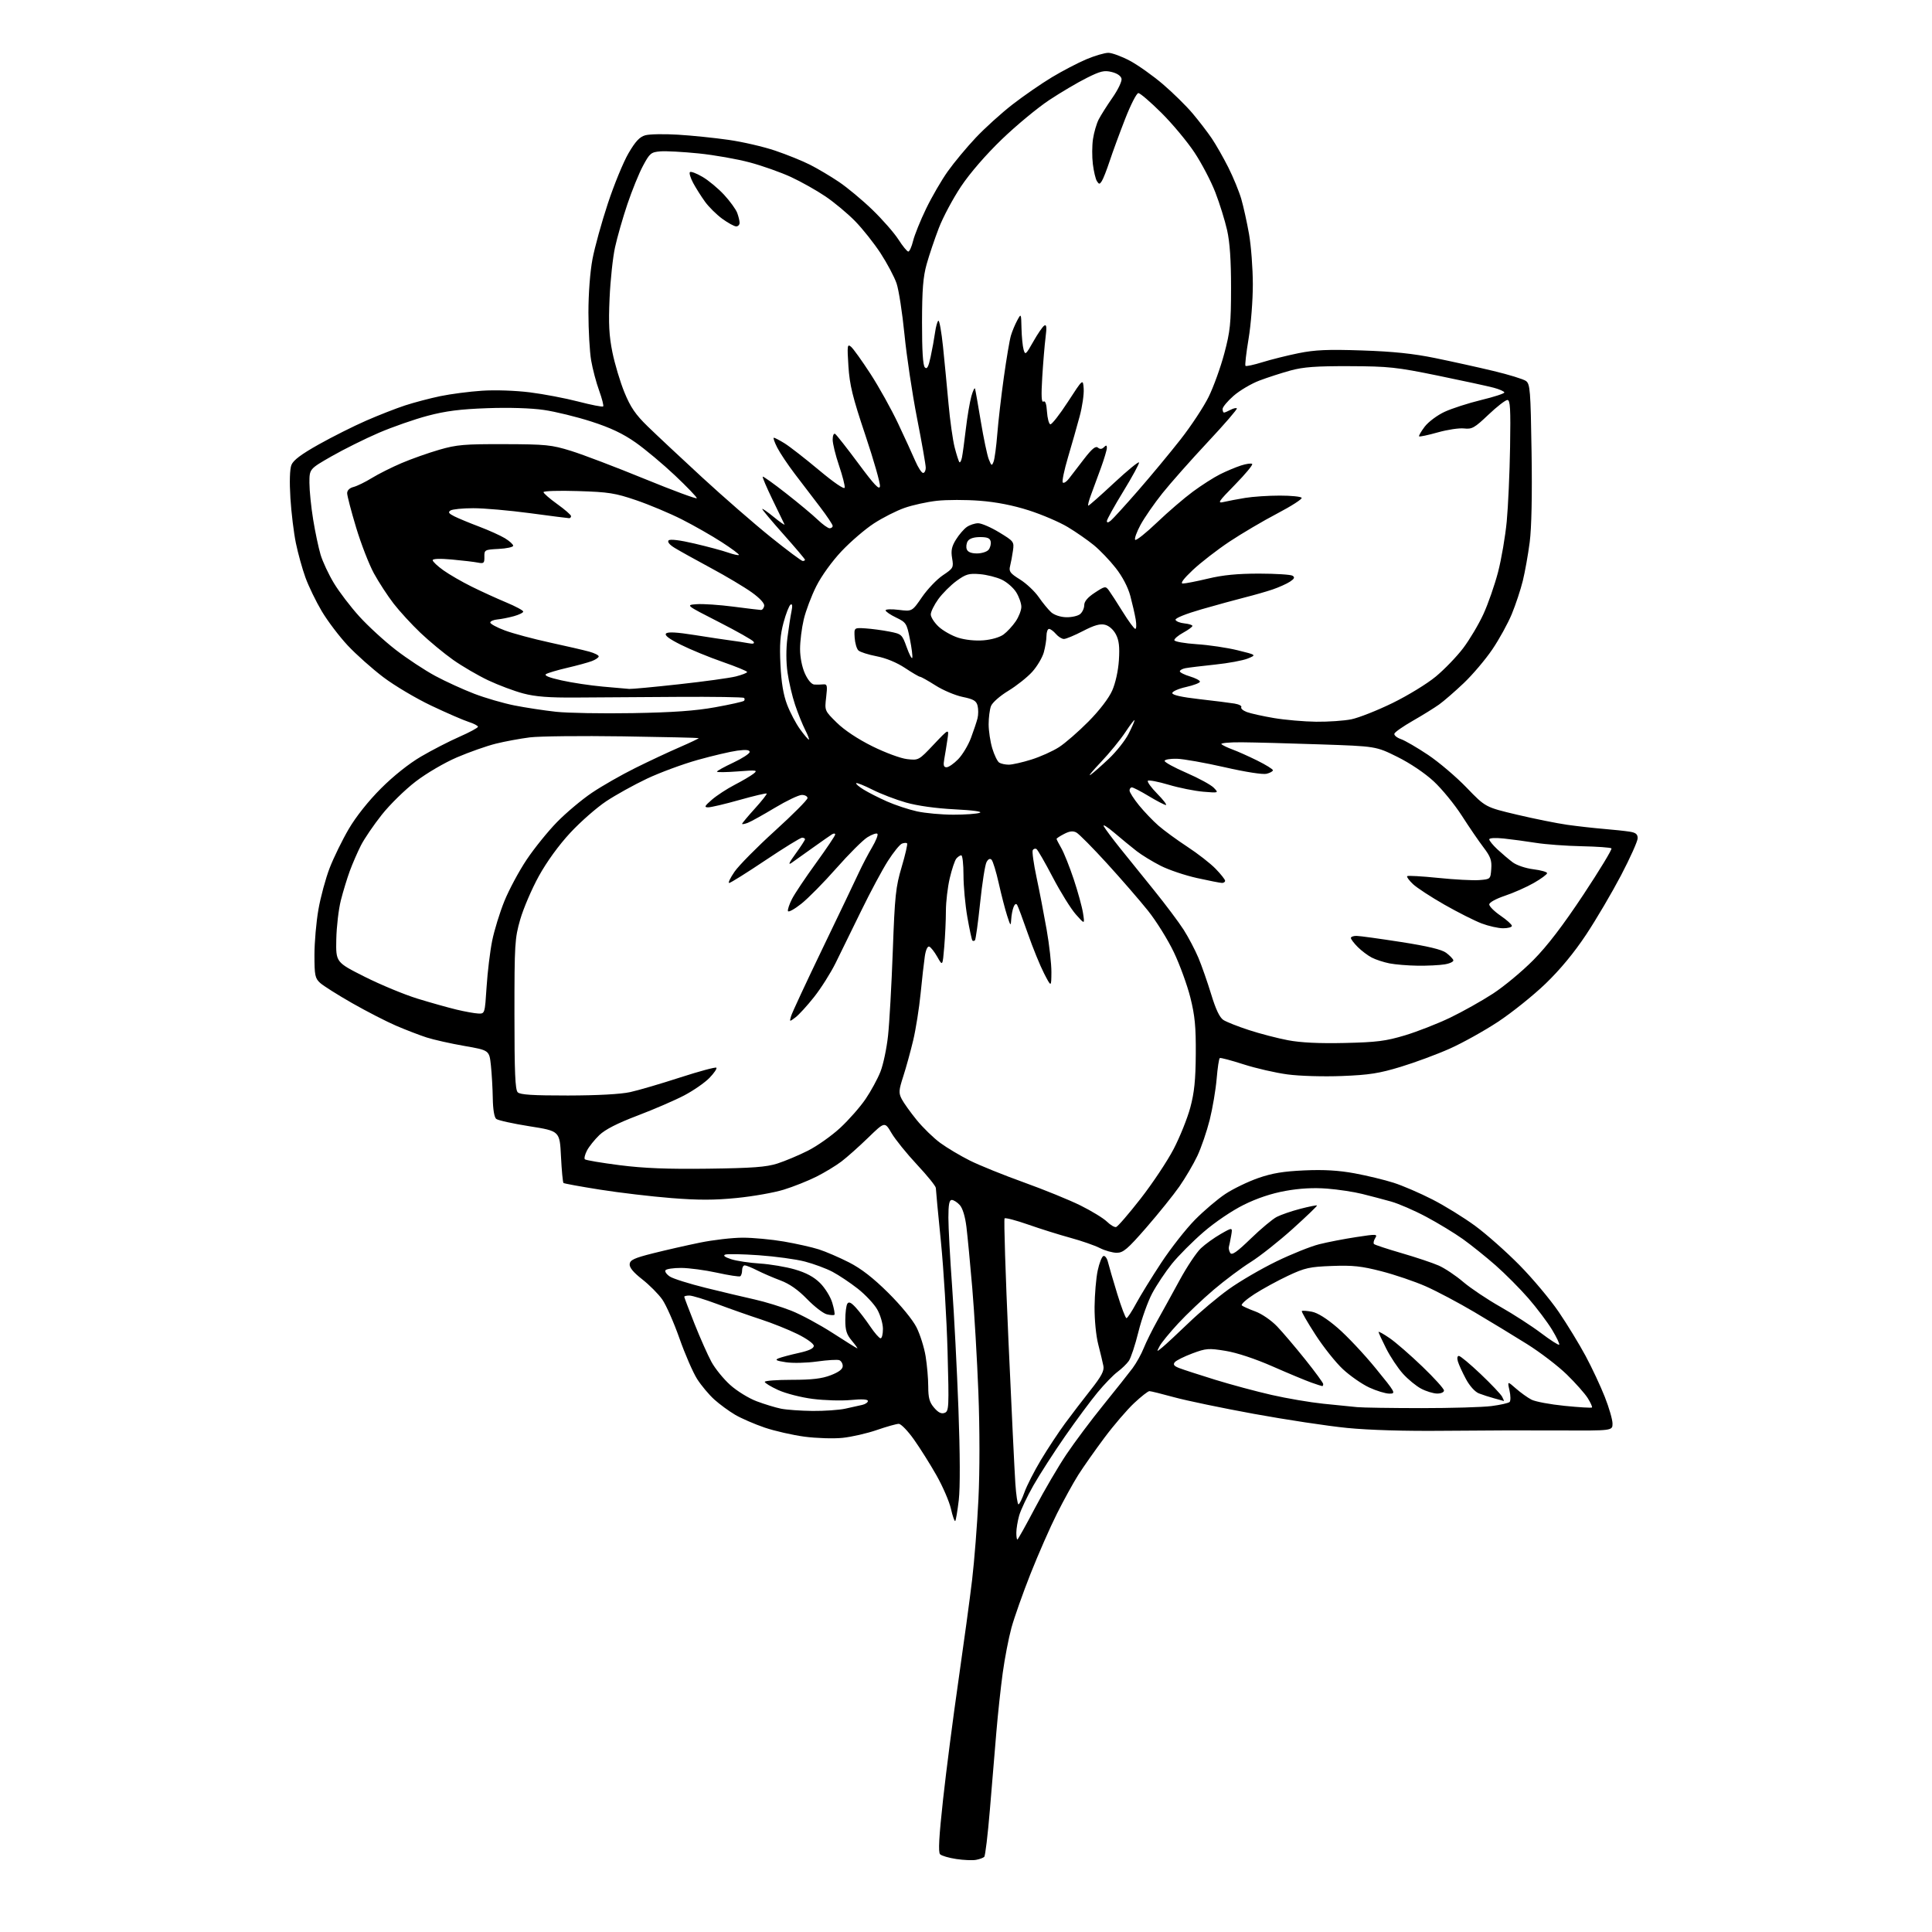 <?xml version="1.0" encoding="UTF-8" standalone="no"?>
<svg 
  version="1.1" 
  xmlns="http://www.w3.org/2000/svg" 
  xmlns:xlink="http://www.w3.org/1999/xlink" 
  xmlns:svg="http://www.w3.org/2000/svg"
  xmlns:rdf="http://www.w3.org/1999/02/22-rdf-syntax-ns#"
  xmlns:cc="http://creativecommons.org/ns#"
  xmlns:dc="http://purl.org/dc/elements/1.1/"
  viewBox="0 0 768 768"
  width="768"
  height="768"
>
<style>svg {background-color: white; }</style>"
<path stroke="none" fill="black" fill-rule="evenodd" d="M388.00,739.32C386.62,739.58 383.09,739.43 380.15,738.99C377.20,738.55 374.30,737.70 373.70,737.10C372.92,736.32 373.25,730.23 374.89,715.26C376.14,703.84 378.89,682.58 381.00,668.00C383.10,653.42 385.55,635.42 386.43,628.00C387.31,620.58 388.44,606.17 388.94,596.00C389.49,584.79 389.48,568.05 388.92,553.50C388.41,540.30 387.31,521.62 386.49,512.00C385.67,502.38 384.63,491.48 384.18,487.78C383.67,483.60 382.67,480.29 381.53,479.03C380.52,477.91 379.08,477.00 378.35,477.00C377.35,477.00 377.00,478.81 377.00,484.03C377.00,487.90 377.66,500.16 378.47,511.28C379.27,522.40 380.41,544.33 380.99,560.00C381.65,577.91 381.70,591.40 381.13,596.31C380.62,600.61 379.99,604.35 379.72,604.62C379.45,604.89 378.68,602.72 378.02,599.80C377.36,596.89 374.77,590.90 372.28,586.50C369.79,582.10 365.76,575.69 363.32,572.25C360.89,568.81 358.17,566.00 357.27,566.00C356.38,566.00 352.46,567.10 348.56,568.45C344.66,569.80 338.52,571.20 334.92,571.57C331.32,571.94 324.51,571.72 319.80,571.10C315.08,570.47 307.95,568.84 303.96,567.49C299.98,566.13 294.70,563.84 292.23,562.40C289.77,560.95 286.04,558.22 283.95,556.33C281.85,554.44 278.79,550.78 277.13,548.20C275.48,545.61 272.31,538.33 270.09,532.01C267.86,525.69 264.79,518.74 263.26,516.56C261.72,514.37 258.13,510.77 255.28,508.54C251.78,505.81 250.16,503.85 250.30,502.50C250.46,500.86 252.11,500.09 259.50,498.23C264.45,496.98 272.85,495.07 278.16,493.98C283.47,492.89 291.17,492.00 295.28,492.00C299.38,492.00 306.73,492.69 311.62,493.53C316.50,494.37 322.75,495.77 325.50,496.65C328.25,497.53 333.65,499.86 337.50,501.82C342.37,504.31 347.12,508.00 353.12,513.95C358.14,518.93 362.82,524.64 364.33,527.64C365.75,530.46 367.38,535.64 367.95,539.14C368.52,542.64 368.99,548.06 368.99,551.19C369.00,555.72 369.48,557.45 371.34,559.61C373.00,561.54 374.22,562.13 375.50,561.64C377.21,560.98 377.28,559.56 376.67,537.21C376.31,524.15 375.12,504.48 374.02,493.49C372.91,482.49 372.01,472.93 372.01,472.23C372.00,471.53 368.65,467.37 364.55,462.99C360.45,458.60 355.88,452.95 354.40,450.43C351.71,445.84 351.71,445.84 345.11,452.25C341.47,455.78 336.70,460.03 334.50,461.70C332.30,463.38 327.80,466.10 324.50,467.76C321.20,469.41 315.39,471.73 311.58,472.90C307.78,474.08 299.38,475.57 292.91,476.21C284.02,477.10 277.66,477.11 266.83,476.25C258.95,475.63 246.20,474.12 238.50,472.90C230.80,471.68 224.28,470.49 224.00,470.26C223.72,470.03 223.28,465.29 223.00,459.73C222.50,449.61 222.50,449.61 210.50,447.71C203.90,446.67 197.94,445.35 197.25,444.78C196.48,444.15 195.96,440.99 195.89,436.63C195.83,432.71 195.49,426.80 195.14,423.50C194.50,417.50 194.50,417.50 184.56,415.77C179.10,414.82 172.35,413.30 169.56,412.40C166.78,411.50 161.35,409.41 157.50,407.76C153.65,406.11 145.78,402.06 140.00,398.77C134.22,395.47 128.49,391.85 127.25,390.72C125.23,388.87 125.00,387.71 125.00,379.58C125.00,374.58 125.71,366.46 126.58,361.53C127.44,356.60 129.45,349.17 131.05,345.03C132.65,340.89 136.07,333.91 138.64,329.52C141.52,324.61 146.45,318.41 151.43,313.43C156.37,308.48 162.60,303.52 167.40,300.72C171.72,298.19 178.57,294.66 182.63,292.88C186.68,291.10 190.00,289.30 190.00,288.90C190.00,288.49 188.31,287.61 186.25,286.95C184.19,286.29 177.55,283.41 171.50,280.54C165.45,277.68 156.86,272.58 152.40,269.21C147.95,265.84 141.56,260.15 138.21,256.57C134.87,252.99 130.23,246.88 127.92,242.99C125.61,239.10 122.69,233.08 121.43,229.61C120.17,226.14 118.46,219.97 117.62,215.90C116.78,211.83 115.80,203.78 115.44,198.00C115.04,191.48 115.19,186.49 115.84,184.84C116.58,182.95 119.72,180.59 126.69,176.68C132.09,173.65 140.55,169.40 145.50,167.24C150.45,165.07 157.43,162.34 161.00,161.17C164.57,160.00 170.88,158.34 175.00,157.48C179.12,156.62 186.60,155.65 191.61,155.32C196.83,154.97 204.93,155.25 210.61,155.96C216.05,156.64 224.72,158.29 229.88,159.63C235.05,160.97 239.49,161.84 239.77,161.56C240.04,161.29 239.32,158.46 238.17,155.28C237.01,152.10 235.58,146.70 234.99,143.27C234.40,139.84 233.92,131.29 233.91,124.27C233.91,116.71 234.57,108.03 235.52,103.00C236.40,98.33 239.16,88.36 241.64,80.86C244.12,73.36 247.81,64.39 249.83,60.93C252.58,56.22 254.25,54.42 256.50,53.78C258.15,53.31 264.00,53.20 269.50,53.54C275.00,53.87 284.06,54.80 289.63,55.60C295.20,56.39 303.53,58.32 308.13,59.88C312.73,61.43 318.98,63.96 322.00,65.49C325.02,67.02 330.20,70.09 333.50,72.32C336.80,74.54 342.77,79.51 346.76,83.36C350.75,87.21 355.41,92.53 357.12,95.18C358.82,97.83 360.59,100.00 361.07,100.00C361.54,100.00 362.40,98.09 362.97,95.75C363.55,93.41 365.86,87.67 368.12,83.00C370.37,78.33 374.26,71.62 376.76,68.11C379.26,64.59 384.27,58.57 387.90,54.72C391.53,50.87 398.10,44.93 402.50,41.52C406.90,38.11 413.93,33.25 418.13,30.72C422.32,28.20 428.49,24.98 431.85,23.56C435.20,22.15 439.13,21.00 440.58,21.00C442.03,21.00 445.88,22.42 449.14,24.15C452.39,25.89 458.31,30.09 462.28,33.48C466.25,36.88 471.56,42.10 474.07,45.08C476.58,48.06 480.01,52.52 481.69,55.00C483.36,57.48 486.33,62.68 488.28,66.56C490.24,70.44 492.55,76.09 493.43,79.10C494.30,82.11 495.69,88.39 496.51,93.04C497.33,97.69 498.01,106.67 498.02,113.00C498.03,119.35 497.27,129.07 496.32,134.72C495.38,140.34 494.83,145.16 495.10,145.43C495.37,145.70 498.37,145.05 501.77,144.00C505.17,142.94 511.65,141.32 516.17,140.40C522.77,139.07 527.77,138.85 541.45,139.31C553.76,139.72 561.83,140.56 570.50,142.34C577.10,143.69 587.51,145.99 593.64,147.46C599.77,148.92 605.60,150.72 606.59,151.44C608.24,152.65 608.44,155.16 608.82,179.68C609.09,196.86 608.82,209.83 608.08,215.54C607.44,220.47 606.20,227.39 605.33,230.92C604.46,234.44 602.50,240.36 600.97,244.07C599.45,247.77 595.96,254.11 593.22,258.15C590.48,262.19 585.37,268.22 581.87,271.54C578.37,274.87 573.96,278.69 572.08,280.04C570.19,281.39 565.51,284.30 561.66,286.50C557.81,288.70 554.49,291.01 554.29,291.64C554.08,292.26 555.25,293.24 556.89,293.81C558.53,294.38 563.39,297.21 567.68,300.08C571.98,302.96 578.88,308.82 583.00,313.10C590.50,320.88 590.50,320.88 603.00,323.84C609.88,325.47 618.88,327.28 623.00,327.87C627.12,328.45 633.65,329.18 637.50,329.50C641.35,329.82 645.96,330.31 647.75,330.59C650.24,330.97 651.00,331.59 651.00,333.21C651.00,334.38 648.03,341.00 644.41,347.92C640.78,354.84 634.54,365.45 630.53,371.50C625.72,378.75 620.21,385.41 614.37,391.04C609.49,395.73 601.00,402.54 595.50,406.17C590.00,409.79 581.36,414.60 576.31,416.85C571.25,419.11 562.48,422.36 556.81,424.08C548.27,426.68 544.26,427.31 533.47,427.73C526.10,428.02 516.70,427.75 511.83,427.10C507.10,426.47 499.24,424.67 494.36,423.10C489.49,421.53 485.23,420.40 484.90,420.59C484.56,420.78 484.00,424.49 483.64,428.82C483.27,433.16 482.04,440.49 480.89,445.10C479.73,449.72 477.52,456.20 475.96,459.50C474.40,462.80 471.18,468.27 468.81,471.67C466.44,475.06 460.55,482.37 455.73,487.92C448.24,496.53 446.52,498.00 443.94,498.00C442.28,498.00 439.25,497.15 437.21,496.12C435.17,495.08 429.90,493.25 425.50,492.05C421.10,490.85 413.55,488.48 408.73,486.79C403.90,485.10 399.68,483.99 399.34,484.33C399.00,484.67 399.70,506.67 400.89,533.22C402.08,559.77 403.31,585.21 403.62,589.75C403.93,594.29 404.48,598.00 404.86,598.00C405.23,598.00 406.29,595.85 407.23,593.22C408.16,590.60 411.13,584.78 413.82,580.30C416.52,575.81 420.82,569.30 423.38,565.82C425.94,562.35 430.52,556.35 433.57,552.50C437.82,547.12 438.99,544.92 438.62,543.00C438.36,541.62 437.44,537.80 436.59,534.50C435.69,531.05 435.07,524.67 435.11,519.50C435.16,514.55 435.71,508.06 436.35,505.07C436.98,502.09 438.01,499.48 438.63,499.28C439.25,499.08 440.07,500.17 440.44,501.71C440.81,503.24 442.46,508.89 444.10,514.25C445.74,519.61 447.40,523.99 447.79,523.98C448.18,523.97 449.89,521.39 451.59,518.23C453.29,515.08 457.79,507.77 461.59,502.00C465.39,496.22 471.43,488.53 475.00,484.90C478.57,481.28 484.03,476.64 487.12,474.60C490.21,472.56 496.06,469.73 500.12,468.31C505.70,466.36 510.18,465.62 518.50,465.25C526.30,464.90 532.12,465.25 538.50,466.42C543.45,467.34 550.42,469.02 554.00,470.17C557.58,471.31 564.51,474.30 569.41,476.81C574.32,479.32 581.97,484.05 586.41,487.31C590.86,490.58 598.77,497.59 604.00,502.89C609.23,508.19 616.25,516.57 619.62,521.51C622.99,526.46 627.79,534.33 630.30,539.00C632.81,543.67 636.24,551.00 637.93,555.28C639.62,559.55 641.00,564.33 641.00,565.90C641.00,568.74 641.00,568.74 619.75,568.62C608.06,568.56 587.48,568.62 574.00,568.76C558.58,568.92 544.31,568.50 535.50,567.63C527.80,566.87 511.15,564.35 498.50,562.04C485.85,559.73 471.54,556.75 466.71,555.42C461.87,554.09 457.46,553.00 456.91,553.00C456.36,553.00 453.63,555.13 450.85,557.74C448.06,560.35 442.75,566.53 439.05,571.49C435.34,576.45 430.67,583.10 428.65,586.27C426.64,589.45 422.80,596.42 420.12,601.77C417.43,607.12 412.73,617.84 409.66,625.58C406.60,633.33 403.18,643.00 402.06,647.08C400.95,651.16 399.39,659.23 398.60,665.00C397.81,670.77 396.67,681.35 396.07,688.50C395.47,695.65 394.31,709.58 393.49,719.45C392.67,729.32 391.67,737.72 391.25,738.13C390.84,738.53 389.38,739.07 388.00,739.32zM404.41,612.00C404.64,612.00 407.81,606.33 411.46,599.39C415.11,592.46 420.73,582.87 423.95,578.08C427.17,573.29 433.79,564.45 438.66,558.44C443.53,552.42 448.73,545.87 450.22,543.87C451.71,541.87 453.71,538.27 454.66,535.87C455.62,533.47 458.05,528.58 460.05,525.00C462.06,521.42 466.06,514.15 468.95,508.84C471.84,503.53 475.63,497.85 477.36,496.22C479.08,494.59 482.63,492.04 485.24,490.54C489.99,487.82 489.99,487.82 489.41,491.16C489.09,493.00 488.68,494.99 488.51,495.59C488.33,496.19 488.57,497.30 489.04,498.06C489.69,499.11 491.64,497.75 497.20,492.37C501.21,488.48 505.87,484.59 507.54,483.73C509.22,482.87 513.43,481.42 516.90,480.52C520.38,479.62 523.36,479.03 523.53,479.19C523.70,479.36 519.34,483.55 513.85,488.50C508.35,493.45 500.85,499.38 497.18,501.68C493.51,503.98 486.89,508.93 482.48,512.68C478.06,516.43 471.70,522.47 468.34,526.10C464.98,529.73 461.66,533.78 460.97,535.10C459.71,537.50 459.71,537.50 462.10,535.54C463.42,534.46 468.10,530.11 472.50,525.88C476.90,521.64 484.10,515.59 488.50,512.44C492.90,509.29 501.40,504.34 507.39,501.43C513.38,498.52 521.03,495.45 524.39,494.61C527.75,493.76 534.38,492.48 539.12,491.76C547.23,490.52 547.68,490.54 546.66,492.18C546.06,493.13 545.85,494.19 546.19,494.53C546.53,494.86 551.46,496.49 557.15,498.14C562.84,499.79 569.48,502.01 571.91,503.08C574.33,504.15 578.71,507.07 581.64,509.58C584.57,512.08 591.22,516.53 596.41,519.47C601.61,522.42 608.88,527.12 612.59,529.92C616.29,532.72 619.53,534.80 619.80,534.54C620.06,534.27 618.79,531.60 616.97,528.59C615.14,525.58 610.92,519.97 607.58,516.12C604.23,512.27 598.35,506.36 594.50,502.97C590.65,499.59 584.80,494.90 581.50,492.54C578.20,490.19 571.67,486.22 567.00,483.73C562.33,481.23 556.02,478.49 553.00,477.64C549.98,476.79 544.80,475.43 541.50,474.61C538.20,473.78 531.90,472.83 527.50,472.49C522.14,472.08 516.69,472.37 511.00,473.40C505.44,474.40 499.70,476.31 494.40,478.94C489.73,481.25 482.94,485.85 478.40,489.78C474.06,493.53 468.41,499.20 465.85,502.38C463.29,505.56 459.77,510.83 458.03,514.09C456.29,517.35 453.82,524.26 452.54,529.44C451.26,534.63 449.54,539.83 448.72,540.99C447.90,542.16 445.88,544.11 444.24,545.33C442.59,546.54 439.01,550.23 436.29,553.52C433.56,556.81 427.74,564.67 423.34,571.00C418.94,577.33 413.29,586.10 410.79,590.50C408.28,594.91 405.73,600.31 405.12,602.50C404.51,604.70 404.01,607.74 404.01,609.25C404.00,610.76 404.19,612.00 404.41,612.00zM323.00,560.87C327.68,560.91 333.52,560.51 336.00,559.97C338.48,559.43 341.51,558.75 342.75,558.47C343.99,558.19 345.00,557.49 345.00,556.92C345.00,556.24 342.67,556.10 338.25,556.52C334.54,556.88 327.73,556.68 323.11,556.09C318.44,555.50 312.35,553.93 309.36,552.57C306.41,551.22 304.00,549.75 304.00,549.31C304.00,548.86 308.84,548.50 314.75,548.50C322.78,548.50 326.70,548.04 330.25,546.67C333.49,545.42 335.00,544.26 335.00,543.02C335.00,542.03 334.38,540.98 333.63,540.69C332.88,540.40 328.89,540.64 324.77,541.22C320.64,541.80 315.08,541.93 312.39,541.51C308.53,540.92 307.92,540.59 309.50,539.95C310.60,539.51 314.20,538.55 317.50,537.82C321.58,536.92 323.50,536.02 323.50,535.00C323.50,534.15 320.69,532.12 317.00,530.30C313.43,528.54 306.90,525.93 302.50,524.49C298.10,523.06 290.36,520.34 285.29,518.44C280.23,516.55 275.17,515.00 274.04,515.00C272.92,515.00 272.00,515.22 272.00,515.48C272.00,515.74 273.84,520.58 276.08,526.23C278.33,531.88 281.35,538.68 282.80,541.35C284.24,544.01 287.60,548.15 290.26,550.54C292.92,552.94 297.66,555.86 300.80,557.03C303.93,558.21 308.30,559.54 310.50,559.98C312.70,560.42 318.32,560.82 323.00,560.87zM565.00,559.75C576.83,559.75 589.38,559.39 592.90,558.93C596.41,558.48 599.65,557.75 600.10,557.30C600.54,556.86 600.52,554.80 600.05,552.74C599.20,548.97 599.20,548.97 602.62,551.97C604.49,553.61 607.26,555.60 608.78,556.38C610.29,557.17 616.23,558.28 621.98,558.85C627.73,559.43 632.61,559.72 632.83,559.50C633.05,559.28 632.30,557.62 631.17,555.80C630.04,553.99 626.27,549.74 622.81,546.37C619.34,542.99 612.23,537.55 607.00,534.28C601.77,531.00 592.35,525.28 586.06,521.56C579.77,517.84 571.07,513.23 566.71,511.31C562.36,509.40 554.45,506.71 549.15,505.35C541.20,503.30 537.74,502.93 529.50,503.24C520.56,503.57 518.71,503.99 512.00,507.14C507.88,509.08 501.87,512.36 498.65,514.43C495.43,516.50 493.18,518.53 493.65,518.93C494.12,519.34 496.55,520.42 499.05,521.34C501.59,522.27 505.38,524.88 507.66,527.26C509.89,529.59 514.93,535.52 518.86,540.43C522.79,545.34 526.00,549.73 526.00,550.18C526.00,550.63 525.83,551.00 525.63,551.00C525.42,551.00 523.47,550.37 521.29,549.60C519.11,548.83 512.19,545.95 505.91,543.19C498.92,540.12 491.67,537.72 487.19,536.99C480.44,535.89 479.43,535.97 473.97,538.01C470.72,539.23 467.59,540.79 467.01,541.48C466.23,542.43 466.67,543.02 468.73,543.82C470.26,544.42 476.68,546.50 483.00,548.46C489.32,550.41 499.45,553.14 505.50,554.51C511.55,555.89 520.77,557.46 526.00,558.00C531.23,558.54 537.30,559.16 539.50,559.36C541.70,559.57 553.17,559.74 565.00,559.75zM597.79,556.91C597.63,556.86 595.92,556.39 594.00,555.87C592.08,555.35 589.32,554.46 587.87,553.89C586.32,553.28 584.21,550.94 582.73,548.18C581.35,545.61 579.92,542.49 579.55,541.25C579.14,539.90 579.29,539.00 579.93,539.00C580.52,539.00 584.40,542.24 588.56,546.19C592.73,550.15 596.57,554.20 597.10,555.19C597.63,556.19 597.94,556.96 597.79,556.91zM552.29,553.99C550.76,553.98 547.14,552.88 544.26,551.54C541.38,550.20 536.70,546.94 533.85,544.30C531.00,541.66 526.07,535.47 522.89,530.53C519.70,525.60 517.28,521.39 517.50,521.16C517.73,520.94 519.52,521.06 521.49,521.43C523.80,521.87 527.45,524.16 531.78,527.90C535.48,531.09 542.23,538.26 546.79,543.85C554.79,553.64 554.99,554.00 552.29,553.99zM571.25,553.96C569.74,553.93 566.89,553.06 564.93,552.02C562.96,550.98 559.71,548.32 557.71,546.10C555.70,543.88 552.70,539.36 551.03,536.06C549.36,532.76 548.00,529.80 548.00,529.48C548.00,529.16 549.99,530.27 552.42,531.94C554.85,533.61 560.70,538.70 565.42,543.24C570.15,547.78 574.01,552.06 574.01,552.75C574.00,553.46 572.80,553.98 571.25,553.96zM340.81,536.00C341.01,536.00 340.01,534.62 338.59,532.92C336.53,530.47 336.00,528.79 336.02,524.67C336.02,521.83 336.39,518.94 336.83,518.25C337.41,517.33 338.30,517.73 340.16,519.75C341.56,521.26 344.14,524.64 345.90,527.25C347.66,529.86 349.52,532.00 350.05,532.00C350.57,532.00 350.99,530.31 350.98,528.25C350.97,526.19 349.96,522.73 348.73,520.56C347.51,518.39 344.02,514.67 341.00,512.29C337.98,509.92 333.44,506.89 330.93,505.56C328.41,504.23 323.46,502.40 319.93,501.48C316.39,500.56 308.17,499.44 301.65,498.98C295.13,498.52 289.11,498.40 288.29,498.72C287.30,499.10 288.12,499.73 290.64,500.55C292.76,501.24 297.88,502.01 302.00,502.27C306.12,502.53 312.41,503.59 315.96,504.62C320.45,505.93 323.52,507.58 325.99,510.02C327.95,511.97 330.13,515.49 330.84,517.87C331.56,520.25 331.94,522.40 331.69,522.65C331.44,522.89 330.07,522.81 328.65,522.45C327.22,522.09 323.69,519.36 320.80,516.38C317.23,512.71 313.83,510.33 310.22,508.98C307.30,507.89 303.15,506.09 300.99,505.00C298.84,503.90 296.61,503.00 296.04,503.00C295.47,503.00 295.00,503.87 295.00,504.94C295.00,506.01 294.66,507.09 294.25,507.34C293.84,507.59 289.68,506.95 285.00,505.92C280.32,504.89 273.94,504.04 270.81,504.02C267.68,504.01 264.85,504.43 264.53,504.96C264.20,505.48 265.00,506.61 266.30,507.46C267.60,508.31 274.03,510.33 280.58,511.95C287.14,513.57 295.88,515.65 300.00,516.56C304.12,517.48 310.68,519.50 314.56,521.03C318.44,522.57 325.86,526.57 331.03,529.91C336.21,533.26 340.61,536.00 340.81,536.00zM443.66,487.77C444.30,487.62 448.68,482.55 453.40,476.50C458.12,470.45 464.03,461.57 466.53,456.77C469.03,451.97 472.01,444.55 473.16,440.27C474.76,434.32 475.27,429.34 475.34,419.00C475.41,408.14 474.99,403.75 473.19,396.56C471.96,391.64 469.01,383.54 466.64,378.56C464.27,373.58 459.63,366.12 456.33,362.00C453.03,357.88 445.70,349.42 440.04,343.22C434.38,337.01 428.91,331.49 427.88,330.94C426.54,330.22 425.18,330.37 423.01,331.50C421.35,332.35 420.00,333.24 420.00,333.47C420.00,333.70 420.86,335.37 421.91,337.19C422.95,339.01 425.17,344.55 426.82,349.50C428.47,354.45 430.14,360.52 430.52,363.00C431.22,367.50 431.22,367.50 427.67,363.50C425.72,361.30 421.60,354.68 418.51,348.78C415.43,342.88 412.51,337.81 412.02,337.51C411.54,337.21 410.87,337.40 410.54,337.93C410.21,338.46 410.88,343.31 412.03,348.70C413.18,354.09 414.99,363.45 416.05,369.50C417.12,375.55 417.97,383.20 417.95,386.50C417.90,392.50 417.90,392.50 415.03,386.94C413.46,383.89 410.55,376.76 408.58,371.10C406.61,365.44 404.70,360.32 404.33,359.72C403.91,359.05 403.37,359.37 402.90,360.57C402.48,361.63 402.06,363.85 401.97,365.50C401.81,368.28 401.70,368.17 400.35,364.00C399.55,361.52 398.05,355.73 397.02,351.12C395.99,346.51 394.70,342.30 394.16,341.76C393.53,341.13 392.82,341.46 392.15,342.73C391.57,343.80 390.43,351.09 389.61,358.95C388.79,366.80 387.86,373.47 387.56,373.78C387.25,374.08 386.79,374.13 386.54,373.87C386.29,373.62 385.39,369.44 384.54,364.58C383.69,359.72 383.00,352.20 383.00,347.87C383.00,343.54 382.61,340.00 382.12,340.00C381.64,340.00 380.75,340.59 380.15,341.31C379.55,342.04 378.38,345.52 377.55,349.06C376.71,352.60 376.02,358.47 376.01,362.10C376.01,365.73 375.71,372.16 375.35,376.40C374.70,384.10 374.70,384.10 372.60,380.38C371.44,378.33 369.99,376.49 369.37,376.28C368.70,376.07 367.98,377.68 367.62,380.21C367.27,382.57 366.52,389.23 365.95,395.00C365.38,400.77 364.06,409.10 363.02,413.50C361.97,417.90 360.20,424.35 359.07,427.83C357.25,433.47 357.19,434.46 358.46,436.92C359.24,438.43 361.92,442.17 364.40,445.22C366.89,448.28 371.11,452.38 373.77,454.33C376.43,456.28 381.73,459.44 385.55,461.35C389.37,463.25 399.02,467.16 407.00,470.02C414.98,472.89 425.10,477.01 429.50,479.19C433.90,481.37 438.62,484.26 440.00,485.60C441.38,486.95 443.02,487.93 443.66,487.77zM281.50,464.57C299.13,464.34 304.59,463.93 309.00,462.53C312.02,461.56 317.49,459.27 321.15,457.42C324.81,455.58 330.60,451.49 334.00,448.34C337.41,445.19 341.94,440.03 344.08,436.88C346.22,433.73 348.88,428.84 349.99,426.02C351.11,423.19 352.47,416.74 353.01,411.69C353.56,406.63 354.41,391.48 354.90,378.00C355.70,355.97 356.06,352.60 358.43,344.62C359.88,339.73 360.85,335.51 360.58,335.24C360.31,334.97 359.39,335.02 358.54,335.35C357.68,335.68 355.18,338.77 352.97,342.22C350.76,345.67 345.99,354.57 342.37,362.00C338.76,369.43 334.18,378.77 332.19,382.77C330.21,386.77 326.36,392.86 323.63,396.30C320.91,399.75 317.58,403.39 316.23,404.41C313.79,406.25 313.79,406.25 314.48,403.88C314.87,402.57 320.50,390.48 326.99,377.00C333.49,363.52 339.95,350.02 341.34,347.00C342.74,343.98 345.14,339.39 346.67,336.81C348.20,334.23 349.15,331.82 348.78,331.45C348.41,331.08 346.62,331.70 344.80,332.83C342.99,333.96 337.45,339.49 332.50,345.10C327.55,350.72 321.27,357.09 318.53,359.26C315.80,361.43 313.41,362.74 313.22,362.17C313.04,361.61 313.77,359.43 314.85,357.32C315.93,355.22 320.23,348.79 324.41,343.04C328.58,337.28 332.00,332.19 332.00,331.73C332.00,331.26 331.44,331.23 330.75,331.65C330.06,332.08 326.64,334.46 323.15,336.96C319.66,339.46 315.84,342.18 314.66,343.00C313.18,344.03 313.67,342.91 316.26,339.37C318.32,336.54 320.00,333.95 320.00,333.62C320.00,333.28 319.47,333.00 318.83,333.00C318.19,333.00 311.62,337.05 304.23,342.00C296.84,346.95 290.37,351.00 289.85,351.00C289.33,351.00 290.29,348.99 291.98,346.53C293.67,344.07 300.89,336.76 308.03,330.28C315.16,323.81 321.00,317.94 321.00,317.25C321.00,316.56 319.99,316.00 318.75,316.00C317.51,316.00 312.68,318.31 308.00,321.12C303.32,323.93 298.49,326.62 297.25,327.09C296.01,327.56 295.00,327.74 295.00,327.49C295.00,327.23 297.28,324.50 300.07,321.42C302.86,318.34 304.98,315.64 304.77,315.44C304.56,315.23 299.69,316.38 293.94,318.00C288.20,319.62 282.60,320.94 281.50,320.93C279.83,320.92 280.07,320.42 283.00,317.88C284.93,316.21 288.98,313.57 292.00,312.00C295.02,310.44 298.40,308.45 299.50,307.59C301.35,306.13 300.88,306.06 293.25,306.65C288.71,307.00 285.00,307.04 285.00,306.74C285.00,306.44 287.93,304.82 291.50,303.15C295.07,301.47 298.00,299.57 298.00,298.92C298.00,298.09 296.57,297.93 293.10,298.39C290.40,298.75 283.31,300.41 277.35,302.08C271.38,303.75 262.31,307.11 257.18,309.53C252.05,311.96 244.76,316.00 240.97,318.52C237.18,321.04 230.76,326.67 226.70,331.04C222.13,335.96 217.38,342.51 214.21,348.24C211.40,353.33 208.07,361.10 206.80,365.50C204.63,373.04 204.50,375.19 204.50,403.20C204.50,426.26 204.79,433.19 205.80,434.20C206.78,435.18 211.77,435.49 225.80,435.48C237.51,435.46 246.74,434.96 250.50,434.13C253.80,433.41 262.73,430.79 270.33,428.32C277.94,425.86 284.44,424.10 284.77,424.43C285.09,424.76 283.86,426.58 282.03,428.47C280.19,430.37 275.66,433.51 271.97,435.45C268.27,437.39 259.94,440.99 253.46,443.45C245.44,446.50 240.58,448.98 238.25,451.21C236.37,453.02 234.16,455.78 233.34,457.34C232.52,458.91 232.14,460.48 232.49,460.84C232.85,461.20 239.07,462.25 246.32,463.18C255.99,464.41 265.35,464.78 281.50,464.57zM534.50,414.60C547.25,414.31 550.84,413.86 558.45,411.58C563.37,410.10 571.47,406.93 576.45,404.54C581.43,402.14 589.10,397.84 593.50,394.97C597.90,392.10 605.12,386.10 609.55,381.62C615.10,376.01 621.25,367.97 629.40,355.68C635.89,345.88 640.92,337.58 640.58,337.24C640.23,336.90 634.90,336.52 628.73,336.39C622.55,336.26 614.35,335.66 610.50,335.04C606.65,334.43 600.91,333.65 597.75,333.32C594.39,332.97 592.00,333.11 592.00,333.66C592.00,334.18 593.46,335.97 595.25,337.64C597.04,339.30 599.76,341.61 601.30,342.77C602.88,343.95 606.48,345.17 609.55,345.55C612.55,345.92 615.00,346.62 615.00,347.09C615.00,347.57 612.64,349.31 609.75,350.97C606.86,352.63 601.69,354.92 598.25,356.07C594.64,357.28 592.00,358.74 592.00,359.53C592.00,360.29 594.02,362.30 596.50,364.00C598.98,365.70 601.00,367.52 601.00,368.05C601.00,368.57 599.43,369.00 597.51,369.00C595.59,369.00 591.74,368.13 588.96,367.08C586.18,366.02 579.53,362.67 574.20,359.63C568.86,356.59 563.23,352.91 561.68,351.45C560.14,349.99 559.10,348.57 559.38,348.29C559.66,348.00 565.20,348.32 571.70,348.98C578.19,349.65 585.52,350.04 588.00,349.85C592.49,349.50 592.50,349.49 592.80,345.39C593.05,342.01 592.51,340.51 589.74,336.88C587.89,334.46 584.01,328.79 581.12,324.28C578.23,319.78 573.19,313.62 569.92,310.59C566.40,307.33 560.52,303.37 555.47,300.87C546.96,296.65 546.96,296.65 524.73,295.90C512.50,295.48 498.47,295.11 493.55,295.07C488.63,295.03 485.03,295.38 485.55,295.84C486.07,296.30 488.07,297.25 490.00,297.96C491.93,298.66 496.31,300.62 499.75,302.32C503.19,304.02 506.00,305.76 506.00,306.19C506.00,306.61 504.87,307.25 503.48,307.59C502.02,307.96 495.02,306.87 486.78,304.98C478.97,303.20 470.44,301.69 467.83,301.62C465.21,301.55 463.02,301.93 462.95,302.45C462.88,302.98 466.80,305.13 471.66,307.23C476.52,309.34 481.40,312.00 482.50,313.15C484.50,315.23 484.50,315.23 478.32,314.72C474.92,314.43 468.72,313.19 464.55,311.95C460.38,310.71 456.67,310.00 456.30,310.37C455.93,310.74 457.60,313.06 460.02,315.52C462.44,317.98 463.99,320.00 463.46,320.00C462.93,320.00 459.89,318.42 456.70,316.50C453.51,314.57 450.47,313.00 449.95,313.00C449.43,313.00 449.00,313.56 449.01,314.25C449.02,314.94 450.70,317.57 452.76,320.11C454.82,322.64 458.30,326.28 460.50,328.20C462.70,330.12 467.87,333.90 471.99,336.60C476.11,339.29 481.18,343.24 483.24,345.37C485.31,347.50 487.00,349.64 487.00,350.12C487.00,350.60 486.44,350.99 485.75,350.98C485.06,350.97 480.61,350.10 475.85,349.04C471.10,347.99 464.57,345.79 461.35,344.15C458.13,342.51 453.86,339.90 451.85,338.34C449.84,336.78 445.83,333.49 442.94,331.03C440.05,328.57 438.19,327.44 438.80,328.53C439.41,329.61 442.29,333.47 445.20,337.10C448.12,340.72 454.22,348.29 458.76,353.91C463.30,359.53 468.59,366.58 470.50,369.56C472.41,372.55 475.06,377.59 476.39,380.75C477.71,383.91 480.00,390.45 481.47,395.27C483.28,401.24 484.83,404.49 486.32,405.46C487.52,406.24 492.10,408.05 496.50,409.48C500.90,410.92 507.88,412.73 512.00,413.51C517.06,414.47 524.37,414.83 534.50,414.60zM190.11,402.89C192.73,403.00 192.73,403.00 193.43,392.25C193.81,386.34 194.81,378.12 195.64,374.00C196.46,369.88 198.65,362.78 200.49,358.23C202.33,353.69 206.32,346.26 209.35,341.73C212.38,337.20 217.82,330.47 221.44,326.77C225.06,323.07 231.29,317.84 235.28,315.15C239.28,312.45 247.03,308.02 252.52,305.30C258.01,302.57 265.98,298.84 270.24,297.00C274.50,295.15 277.87,293.54 277.74,293.41C277.61,293.28 264.00,292.96 247.50,292.71C231.00,292.47 214.39,292.65 210.60,293.12C206.80,293.60 200.72,294.72 197.10,295.62C193.47,296.52 186.53,298.97 181.67,301.05C176.68,303.19 169.54,307.37 165.24,310.67C161.05,313.87 154.99,319.81 151.77,323.87C148.55,327.93 144.80,333.43 143.45,336.10C142.10,338.77 140.12,343.33 139.05,346.23C137.99,349.13 136.38,354.38 135.49,357.91C134.60,361.43 133.78,368.41 133.68,373.41C133.50,382.50 133.50,382.50 144.98,388.28C151.29,391.45 160.74,395.37 165.98,396.98C171.21,398.59 178.20,400.55 181.50,401.34C184.80,402.13 188.68,402.83 190.11,402.89zM563.50,383.88C559.65,383.83 554.62,383.41 552.33,382.96C550.03,382.50 546.87,381.47 545.31,380.66C543.74,379.85 541.23,377.96 539.73,376.46C538.23,374.96 537.00,373.34 537.00,372.86C537.00,372.39 538.01,372.01 539.25,372.03C540.49,372.04 548.44,373.14 556.92,374.46C567.52,376.11 573.12,377.45 574.85,378.74C576.24,379.78 577.53,381.10 577.72,381.67C577.92,382.25 576.37,383.01 574.29,383.35C572.20,383.70 567.35,383.93 563.50,383.88zM379.00,323.85C383.68,323.86 388.39,323.51 389.48,323.09C390.68,322.62 386.74,322.08 379.48,321.72C372.05,321.34 364.71,320.32 360.17,319.03C356.14,317.89 350.13,315.58 346.82,313.91C343.51,312.24 340.59,311.07 340.35,311.32C340.10,311.57 341.43,312.72 343.30,313.87C345.17,315.03 349.35,317.15 352.60,318.59C355.84,320.03 361.20,321.80 364.50,322.53C367.80,323.25 374.32,323.85 379.00,323.85zM433.50,308.00C434.60,307.24 437.90,304.34 440.83,301.56C443.76,298.78 447.25,294.38 448.58,291.78C449.91,289.19 451.00,286.72 451.00,286.30C451.00,285.87 449.37,288.00 447.38,291.01C445.38,294.03 441.00,299.40 437.63,302.94C434.26,306.49 432.40,308.76 433.50,308.00zM376.27,305.00C377.09,305.00 379.17,303.57 380.88,301.81C382.59,300.06 384.88,296.25 385.97,293.35C387.05,290.45 388.23,286.94 388.58,285.54C388.93,284.14 388.94,281.91 388.61,280.57C388.11,278.58 387.03,277.94 382.63,277.03C379.69,276.42 374.85,274.37 371.89,272.48C368.92,270.60 366.16,269.04 365.73,269.03C365.31,269.01 362.61,267.43 359.72,265.51C356.46,263.35 352.19,261.59 348.48,260.88C345.19,260.25 341.93,259.21 341.24,258.57C340.55,257.94 339.88,255.64 339.74,253.46C339.50,249.50 339.50,249.50 344.00,249.79C346.48,249.95 350.76,250.52 353.52,251.06C358.42,252.02 358.59,252.18 360.42,257.27C361.45,260.15 362.45,262.05 362.64,261.50C362.83,260.95 362.41,257.57 361.69,254.00C360.46,247.80 360.20,247.41 356.24,245.50C353.95,244.40 352.06,243.11 352.04,242.63C352.02,242.16 354.38,242.07 357.28,242.43C362.57,243.09 362.57,243.09 366.53,237.33C368.72,234.16 372.44,230.26 374.82,228.67C378.97,225.89 379.11,225.62 378.48,221.90C377.97,218.87 378.31,217.24 380.00,214.51C381.19,212.58 383.13,210.32 384.30,209.50C385.48,208.67 387.52,208.00 388.84,208.00C390.16,208.00 393.93,209.63 397.21,211.63C403.02,215.16 403.17,215.36 402.67,218.88C402.39,220.87 401.88,223.62 401.53,225.00C400.98,227.16 401.51,227.89 405.48,230.36C407.99,231.93 411.34,235.08 412.91,237.36C414.48,239.64 416.71,242.34 417.85,243.38C419.08,244.48 421.55,245.30 423.84,245.36C425.99,245.41 428.47,244.85 429.37,244.11C430.27,243.36 431.00,241.77 431.00,240.56C431.00,239.07 432.37,237.46 435.21,235.60C439.22,232.97 439.48,232.93 440.78,234.67C441.52,235.68 444.02,239.53 446.32,243.24C448.62,246.95 450.86,249.99 451.30,249.99C451.73,250.00 451.80,248.31 451.46,246.25C451.11,244.19 450.14,239.97 449.32,236.88C448.37,233.37 446.20,229.21 443.51,225.79C441.15,222.77 437.24,218.69 434.82,216.71C432.41,214.74 427.76,211.50 424.48,209.53C421.20,207.55 414.24,204.57 409.01,202.89C402.74,200.88 396.09,199.57 389.50,199.06C384.00,198.63 376.31,198.64 372.42,199.07C368.52,199.51 362.72,200.78 359.53,201.91C356.33,203.03 350.87,205.80 347.39,208.07C343.90,210.34 338.12,215.31 334.53,219.11C330.74,223.13 326.54,228.94 324.50,233.01C322.56,236.85 320.31,242.81 319.50,246.25C318.69,249.69 318.03,254.97 318.04,258.00C318.04,261.28 318.82,265.21 319.97,267.75C321.14,270.33 322.61,272.05 323.70,272.12C324.69,272.18 326.29,272.15 327.27,272.05C328.82,271.89 328.96,272.50 328.41,277.18C327.79,282.50 327.79,282.50 332.64,287.28C335.65,290.24 341.01,293.80 346.75,296.65C351.92,299.21 358.04,301.48 360.60,301.76C365.17,302.28 365.23,302.25 371.23,295.89C377.28,289.50 377.28,289.50 376.61,294.00C376.25,296.48 375.68,299.96 375.36,301.75C374.92,304.23 375.13,305.00 376.27,305.00zM401.00,303.97C402.38,303.97 406.42,303.06 409.98,301.94C413.55,300.83 418.50,298.60 420.98,297.00C423.47,295.40 428.74,290.80 432.71,286.79C437.09,282.36 440.78,277.54 442.12,274.50C443.43,271.53 444.51,266.64 444.78,262.43C445.12,257.14 444.83,254.57 443.60,252.20C442.62,250.31 440.88,248.76 439.28,248.36C437.31,247.86 434.99,248.52 430.51,250.84C427.16,252.58 423.75,254.00 422.93,254.00C422.11,254.00 420.67,253.10 419.73,252.00C418.79,250.90 417.57,250.00 417.01,250.00C416.45,250.00 416.00,251.24 415.99,252.75C415.99,254.26 415.51,257.22 414.93,259.32C414.34,261.42 412.27,264.91 410.32,267.07C408.37,269.23 404.09,272.62 400.82,274.61C397.46,276.65 394.46,279.30 393.93,280.68C393.42,282.03 393.00,285.28 393.00,287.91C393.00,290.53 393.65,294.85 394.45,297.50C395.25,300.15 396.49,302.69 397.20,303.15C397.92,303.60 399.62,303.97 401.00,303.97zM321.53,294.00C321.81,294.00 321.16,292.28 320.09,290.18C319.02,288.08 317.21,283.59 316.07,280.21C314.93,276.83 313.57,271.04 313.05,267.34C312.46,263.20 312.45,257.91 313.01,253.56C313.51,249.68 314.23,244.97 314.62,243.09C315.08,240.83 314.96,239.90 314.27,240.33C313.70,240.69 312.44,243.88 311.48,247.43C310.14,252.40 309.85,256.27 310.24,264.19C310.59,271.36 311.40,276.22 312.90,280.14C314.09,283.25 316.40,287.64 318.04,289.89C319.67,292.15 321.24,294.00 321.53,294.00zM523.20,286.90C527.99,286.95 534.29,286.52 537.20,285.93C540.12,285.33 547.45,282.44 553.50,279.49C559.55,276.54 567.31,271.80 570.75,268.94C574.19,266.09 579.10,261.00 581.65,257.63C584.20,254.26 587.82,248.17 589.69,244.10C591.55,240.04 594.17,232.51 595.51,227.38C596.84,222.24 598.39,213.19 598.95,207.27C599.51,201.35 600.11,188.06 600.28,177.75C600.53,162.32 600.34,159.00 599.21,159.00C598.45,159.00 595.05,161.64 591.66,164.86C586.15,170.10 585.13,170.68 582.00,170.32C580.08,170.09 575.36,170.80 571.51,171.89C567.67,172.97 564.35,173.68 564.12,173.46C563.90,173.24 564.91,171.50 566.35,169.60C567.80,167.70 571.35,165.05 574.24,163.71C577.13,162.37 583.66,160.26 588.75,159.02C593.84,157.79 598.00,156.44 598.00,156.02C598.00,155.60 596.09,154.75 593.75,154.12C591.41,153.50 581.40,151.33 571.50,149.30C555.06,145.94 552.03,145.62 536.50,145.56C523.16,145.51 518.10,145.88 513.00,147.28C509.43,148.26 503.86,150.06 500.64,151.28C497.41,152.50 492.80,155.23 490.39,157.33C487.97,159.44 486.00,161.81 486.00,162.58C486.00,163.36 486.25,164.00 486.57,164.00C486.88,164.00 488.04,163.51 489.15,162.92C490.26,162.32 491.40,162.06 491.67,162.34C491.94,162.61 486.72,168.66 480.06,175.77C473.40,182.89 465.31,192.03 462.08,196.07C458.84,200.12 454.93,205.78 453.37,208.65C451.82,211.53 450.86,214.20 451.26,214.59C451.65,214.98 455.56,211.87 459.94,207.68C464.33,203.48 470.75,197.97 474.21,195.42C477.67,192.87 482.52,189.77 485.00,188.53C487.48,187.29 491.22,185.72 493.32,185.04C495.42,184.36 497.42,184.08 497.76,184.43C498.11,184.78 495.04,188.47 490.95,192.65C484.23,199.50 483.79,200.17 486.50,199.53C488.15,199.14 491.98,198.42 495.00,197.92C498.02,197.42 504.19,197.01 508.69,197.01C513.20,197.00 517.13,197.40 517.43,197.88C517.72,198.36 513.36,201.17 507.73,204.12C502.11,207.06 493.53,212.12 488.67,215.35C483.82,218.59 477.29,223.64 474.17,226.58C470.45,230.09 469.08,231.94 470.19,231.96C471.11,231.98 475.61,231.10 480.19,230.01C486.12,228.58 491.94,228.02 500.50,228.02C507.10,228.03 513.09,228.40 513.81,228.86C514.81,229.49 514.55,230.06 512.76,231.24C511.46,232.09 508.37,233.47 505.89,234.32C503.41,235.16 498.49,236.57 494.94,237.46C491.40,238.35 483.65,240.48 477.71,242.18C471.37,244.01 467.08,245.74 467.29,246.39C467.49,247.00 469.08,247.64 470.83,247.81C472.57,247.99 474.00,248.44 474.00,248.81C474.00,249.19 472.35,250.40 470.34,251.50C468.33,252.60 466.75,253.95 466.82,254.50C466.90,255.05 470.91,255.76 475.73,256.08C480.55,256.39 487.88,257.48 492.00,258.50C499.50,260.35 499.50,260.35 496.02,261.77C494.10,262.56 488.25,263.64 483.02,264.18C477.78,264.73 472.49,265.37 471.25,265.61C470.01,265.84 469.00,266.41 469.00,266.86C469.00,267.31 470.80,268.22 473.00,268.88C475.20,269.54 477.00,270.48 477.00,270.97C477.00,271.46 474.52,272.41 471.50,273.09C468.48,273.76 466.00,274.86 466.00,275.51C466.00,276.29 469.75,277.13 476.75,277.92C482.66,278.59 488.96,279.38 490.74,279.68C492.52,279.97 493.73,280.62 493.43,281.11C493.13,281.60 494.11,282.47 495.61,283.04C497.11,283.61 501.98,284.69 506.42,285.44C510.86,286.19 518.42,286.84 523.20,286.90zM251.50,283.48C267.58,283.20 276.41,282.57 284.32,281.14C290.28,280.07 295.41,278.92 295.74,278.59C296.07,278.27 296.08,277.74 295.76,277.43C295.44,277.11 283.56,276.93 269.34,277.02C255.13,277.11 236.97,277.23 229.00,277.28C218.23,277.36 212.83,276.94 208.00,275.66C204.43,274.72 198.16,272.37 194.09,270.45C190.01,268.52 183.71,264.84 180.09,262.28C176.46,259.71 170.63,254.88 167.13,251.55C163.63,248.22 158.83,242.99 156.46,239.93C154.10,236.87 150.58,231.47 148.64,227.93C146.71,224.39 143.52,216.19 141.56,209.69C139.60,203.20 138.00,197.06 138.00,196.05C138.00,194.92 138.97,193.97 140.53,193.58C141.92,193.23 145.19,191.63 147.81,190.02C150.43,188.41 155.75,185.74 159.65,184.08C163.54,182.42 170.28,180.04 174.62,178.78C181.57,176.77 184.62,176.51 200.50,176.56C217.03,176.61 219.19,176.82 227.00,179.24C231.68,180.69 244.84,185.70 256.25,190.37C267.66,195.04 277.00,198.49 277.00,198.04C277.00,197.59 273.11,193.53 268.35,189.03C263.59,184.53 256.54,178.63 252.69,175.92C247.65,172.38 242.72,170.04 235.09,167.58C229.27,165.70 220.76,163.62 216.19,162.96C211.13,162.22 202.33,161.95 193.69,162.26C182.98,162.64 177.17,163.38 170.00,165.28C164.78,166.66 156.03,169.71 150.56,172.06C145.09,174.42 136.65,178.61 131.81,181.38C123.00,186.42 123.00,186.42 123.00,191.96C123.01,195.01 123.67,201.55 124.48,206.50C125.28,211.45 126.62,217.76 127.44,220.52C128.27,223.28 130.65,228.37 132.74,231.82C134.83,235.28 139.37,241.23 142.83,245.04C146.29,248.86 152.80,254.83 157.31,258.32C161.81,261.80 168.88,266.46 173.00,268.68C177.12,270.90 184.11,274.09 188.52,275.78C192.92,277.47 200.12,279.56 204.52,280.43C208.91,281.30 216.32,282.43 221.00,282.94C225.68,283.45 239.40,283.69 251.50,283.48zM250.12,273.86C251.01,273.94 259.90,273.11 269.87,272.01C279.84,270.92 290.03,269.52 292.50,268.90C294.98,268.27 297.00,267.48 297.00,267.13C296.99,266.78 292.60,264.98 287.25,263.12C281.89,261.26 274.41,258.19 270.63,256.29C265.91,253.93 264.07,252.53 264.78,251.82C265.49,251.11 269.06,251.31 276.16,252.44C281.84,253.34 288.30,254.32 290.50,254.60C292.70,254.88 295.79,255.36 297.38,255.66C299.38,256.05 300.04,255.87 299.55,255.07C299.16,254.45 292.91,250.91 285.67,247.22C272.50,240.50 272.50,240.50 277.00,240.17C279.48,240.00 286.00,240.43 291.50,241.15C297.00,241.86 301.94,242.46 302.49,242.47C303.03,242.49 303.61,241.77 303.78,240.88C303.98,239.87 302.11,237.83 298.84,235.48C295.95,233.41 288.62,229.03 282.54,225.77C276.47,222.50 270.00,218.91 268.18,217.79C266.11,216.52 265.21,215.39 265.79,214.81C266.37,214.23 270.29,214.71 276.11,216.08C281.28,217.29 287.26,218.89 289.41,219.65C291.55,220.40 293.50,220.83 293.73,220.61C293.96,220.38 290.89,218.08 286.90,215.51C282.92,212.93 275.77,208.86 271.01,206.45C266.26,204.05 258.12,200.63 252.93,198.86C244.55,196.00 241.97,195.59 229.75,195.21C222.19,194.97 216.02,195.16 216.05,195.64C216.07,196.11 218.55,198.26 221.55,200.41C224.55,202.56 227.00,204.69 227.00,205.16C227.00,205.62 226.66,206.00 226.25,205.99C225.84,205.99 218.81,205.09 210.64,203.99C202.47,202.90 192.34,202.01 188.14,202.02C183.94,202.02 179.87,202.43 179.10,202.91C178.02,203.60 178.36,204.12 180.60,205.25C182.20,206.05 186.65,207.90 190.50,209.35C194.35,210.81 198.96,212.89 200.75,213.98C202.54,215.08 204.00,216.40 204.00,216.94C204.00,217.47 201.41,218.04 198.25,218.20C192.66,218.49 192.50,218.58 192.55,221.33C192.59,223.87 192.32,224.11 189.95,223.64C188.49,223.35 183.86,222.80 179.65,222.42C174.91,221.99 172.00,222.09 172.00,222.69C172.00,223.23 173.91,225.03 176.25,226.70C178.59,228.37 183.65,231.30 187.50,233.20C191.35,235.11 197.54,237.93 201.25,239.48C204.96,241.03 208.00,242.66 208.00,243.11C208.00,243.56 206.31,244.38 204.25,244.95C202.19,245.52 199.25,246.10 197.72,246.24C196.19,246.38 194.92,246.93 194.89,247.46C194.86,247.99 197.47,249.41 200.68,250.61C203.89,251.81 211.91,253.96 218.51,255.40C225.10,256.83 232.19,258.47 234.25,259.04C236.31,259.61 238.00,260.46 238.00,260.92C238.00,261.38 236.76,262.23 235.25,262.80C233.74,263.37 229.34,264.57 225.47,265.47C221.61,266.37 217.83,267.49 217.08,267.95C216.17,268.52 218.23,269.36 223.24,270.47C227.38,271.40 234.76,272.50 239.64,272.94C244.51,273.37 249.23,273.78 250.12,273.86zM390.94,254.54C394.12,254.29 397.45,253.32 398.94,252.21C400.35,251.17 402.51,248.83 403.75,247.01C404.99,245.19 406.00,242.59 406.00,241.22C406.00,239.85 405.09,237.27 403.98,235.47C402.88,233.68 400.29,231.41 398.23,230.43C396.18,229.45 392.25,228.46 389.50,228.23C385.14,227.87 383.96,228.22 380.25,230.91C377.92,232.61 374.66,235.87 373.00,238.15C371.35,240.43 370.00,243.18 370.00,244.25C370.00,245.32 371.40,247.50 373.11,249.10C374.82,250.70 378.30,252.67 380.86,253.49C383.64,254.38 387.68,254.80 390.94,254.54zM319.09,223.00C319.59,223.00 320.00,222.78 320.00,222.52C320.00,222.25 316.18,217.73 311.50,212.47C306.82,207.21 303.00,202.65 303.00,202.33C303.00,202.02 305.09,203.47 307.65,205.57C310.20,207.66 312.09,208.95 311.84,208.44C311.60,207.92 309.47,203.53 307.11,198.67C304.76,193.81 302.99,189.68 303.19,189.48C303.39,189.28 307.59,192.28 312.52,196.15C317.46,200.01 323.09,204.71 325.04,206.59C326.99,208.46 329.13,210.00 329.79,210.00C330.46,210.00 331.00,209.57 331.00,209.05C331.00,208.53 328.75,205.16 326.00,201.55C323.25,197.95 318.74,192.04 315.98,188.42C313.22,184.80 310.06,180.08 308.96,177.92C307.86,175.76 307.25,174.00 307.61,174.00C307.97,174.00 309.89,175.00 311.88,176.23C313.87,177.46 320.00,182.23 325.50,186.83C331.53,191.87 335.61,194.66 335.78,193.85C335.93,193.11 334.91,189.16 333.53,185.07C332.14,180.99 331.00,176.35 331.00,174.77C331.00,173.16 331.43,172.15 331.97,172.48C332.50,172.81 336.66,178.10 341.22,184.24C347.56,192.79 349.57,194.92 349.80,193.32C349.97,192.17 347.35,182.99 343.98,172.94C338.90,157.80 337.75,153.08 337.26,145.57C336.73,137.31 336.82,136.62 338.29,137.83C339.17,138.56 342.66,143.43 346.04,148.64C349.42,153.85 354.34,162.70 356.99,168.31C359.63,173.91 362.72,180.64 363.84,183.25C364.97,185.86 366.36,188.00 366.94,188.00C367.52,188.00 368.00,187.08 368.00,185.95C368.00,184.82 366.44,175.93 364.53,166.20C362.63,156.46 360.38,141.50 359.54,132.93C358.69,124.37 357.28,115.25 356.40,112.65C355.51,110.06 352.65,104.66 350.04,100.66C347.43,96.67 342.87,90.92 339.90,87.89C336.93,84.86 331.63,80.44 328.12,78.07C324.61,75.69 318.45,72.23 314.43,70.37C310.40,68.51 303.04,65.90 298.05,64.57C293.07,63.23 283.93,61.62 277.75,60.99C271.56,60.36 264.70,59.99 262.50,60.17C258.80,60.48 258.28,60.90 255.61,65.90C254.01,68.87 251.22,75.75 249.39,81.18C247.56,86.62 245.36,94.31 244.49,98.28C243.61,102.25 242.64,111.37 242.32,118.54C241.86,128.71 242.11,133.44 243.44,140.04C244.39,144.69 246.54,151.88 248.23,156.00C250.65,161.90 252.62,164.78 257.47,169.50C260.86,172.80 270.57,181.90 279.06,189.72C287.55,197.54 299.83,208.23 306.34,213.47C312.85,218.71 318.59,223.00 319.09,223.00zM388.35,220.00C390.22,220.00 392.30,219.35 392.96,218.55C393.62,217.75 394.01,216.29 393.82,215.30C393.56,213.94 392.53,213.50 389.60,213.50C387.11,213.50 385.35,214.08 384.70,215.11C384.14,216.00 383.96,217.46 384.31,218.36C384.72,219.44 386.11,220.00 388.35,220.00zM441.58,206.93C442.45,206.21 447.31,200.87 452.38,195.06C457.45,189.25 465.04,180.10 469.26,174.72C473.47,169.35 478.52,161.70 480.47,157.72C482.42,153.75 485.22,146.00 486.68,140.50C489.03,131.67 489.35,128.63 489.36,114.50C489.37,103.46 488.88,96.32 487.79,91.48C486.92,87.62 484.82,80.87 483.12,76.48C481.43,72.09 477.69,64.94 474.81,60.60C471.93,56.26 466.02,49.17 461.67,44.85C457.32,40.53 453.20,37.00 452.52,37.00C451.83,37.00 449.47,41.61 447.27,47.25C445.07,52.89 442.30,60.42 441.12,64.00C439.94,67.58 438.53,71.17 437.98,72.00C437.11,73.33 436.89,73.33 436.04,72.01C435.51,71.19 434.79,68.15 434.43,65.26C434.07,62.38 434.09,57.88 434.48,55.27C434.87,52.66 435.89,49.17 436.73,47.51C437.58,45.86 440.05,41.95 442.22,38.83C444.40,35.71 446.02,32.34 445.83,31.33C445.61,30.20 444.14,29.17 441.96,28.63C438.96,27.88 437.46,28.24 431.97,30.99C428.41,32.76 421.71,36.72 417.08,39.78C412.45,42.85 403.99,49.85 398.27,55.36C391.93,61.47 385.61,68.76 382.05,74.08C378.85,78.87 374.86,86.33 373.20,90.65C371.54,94.97 369.36,101.42 368.36,105.00C366.94,110.08 366.54,115.16 366.52,128.20C366.51,139.45 366.87,145.27 367.65,146.05C368.51,146.91 369.08,145.87 369.94,141.85C370.58,138.91 371.36,134.58 371.69,132.22C372.01,129.87 372.61,127.74 373.01,127.49C373.42,127.24 374.24,131.87 374.86,137.77C375.47,143.67 376.45,153.90 377.05,160.50C377.64,167.10 378.74,174.91 379.49,177.85C380.25,180.79 381.10,183.43 381.38,183.72C381.67,184.00 382.12,183.17 382.39,181.87C382.66,180.57 383.36,175.45 383.94,170.50C384.52,165.55 385.52,159.70 386.14,157.50C386.77,155.30 387.42,153.95 387.59,154.50C387.76,155.05 388.79,160.91 389.89,167.53C390.99,174.15 392.41,180.90 393.04,182.53C394.11,185.24 394.27,185.33 394.97,183.50C395.39,182.40 396.05,177.45 396.44,172.50C396.83,167.55 398.00,157.43 399.04,150.00C400.08,142.57 401.34,135.11 401.85,133.41C402.35,131.71 403.48,129.01 404.34,127.41C405.92,124.50 405.92,124.50 406.06,130.50C406.14,133.80 406.51,137.61 406.89,138.96C407.52,141.25 407.79,141.04 410.75,135.79C412.49,132.70 414.46,129.83 415.12,129.43C416.02,128.87 416.15,130.02 415.63,134.09C415.25,137.07 414.66,144.18 414.31,149.91C413.86,157.39 413.99,160.12 414.78,159.63C415.52,159.18 415.99,160.53 416.19,163.65C416.36,166.23 416.95,168.49 417.50,168.67C418.05,168.85 421.20,164.83 424.50,159.75C430.50,150.50 430.50,150.50 430.78,154.50C430.94,156.70 430.22,161.65 429.18,165.50C428.15,169.35 426.06,176.69 424.54,181.81C423.02,186.92 422.09,191.42 422.48,191.81C422.86,192.19 423.92,191.54 424.84,190.36C425.75,189.18 428.45,185.67 430.84,182.56C434.04,178.40 435.51,177.18 436.42,177.93C437.26,178.63 438.01,178.59 438.82,177.78C439.73,176.87 440.00,176.94 440.00,178.05C439.99,178.85 438.93,182.43 437.63,186.00C436.33,189.57 434.55,194.41 433.68,196.75C432.80,199.09 432.33,201.00 432.63,201.00C432.93,201.00 437.52,196.95 442.83,191.99C448.15,187.04 452.62,183.37 452.78,183.83C452.93,184.30 450.12,189.47 446.53,195.34C442.94,201.20 440.00,206.51 440.00,207.12C440.00,207.87 440.53,207.81 441.58,206.93zM292.65,90.00C291.91,90.00 289.43,88.65 287.15,87.00C284.87,85.34 281.77,82.28 280.25,80.18C278.74,78.09 276.62,74.73 275.54,72.73C274.47,70.72 273.89,68.78 274.25,68.42C274.61,68.05 276.87,68.90 279.26,70.31C281.66,71.71 285.51,74.92 287.84,77.44C290.16,79.96 292.49,83.17 293.03,84.57C293.56,85.98 294.00,87.78 294.00,88.57C294.00,89.35 293.39,90.00 292.65,90.00z" />

</svg>